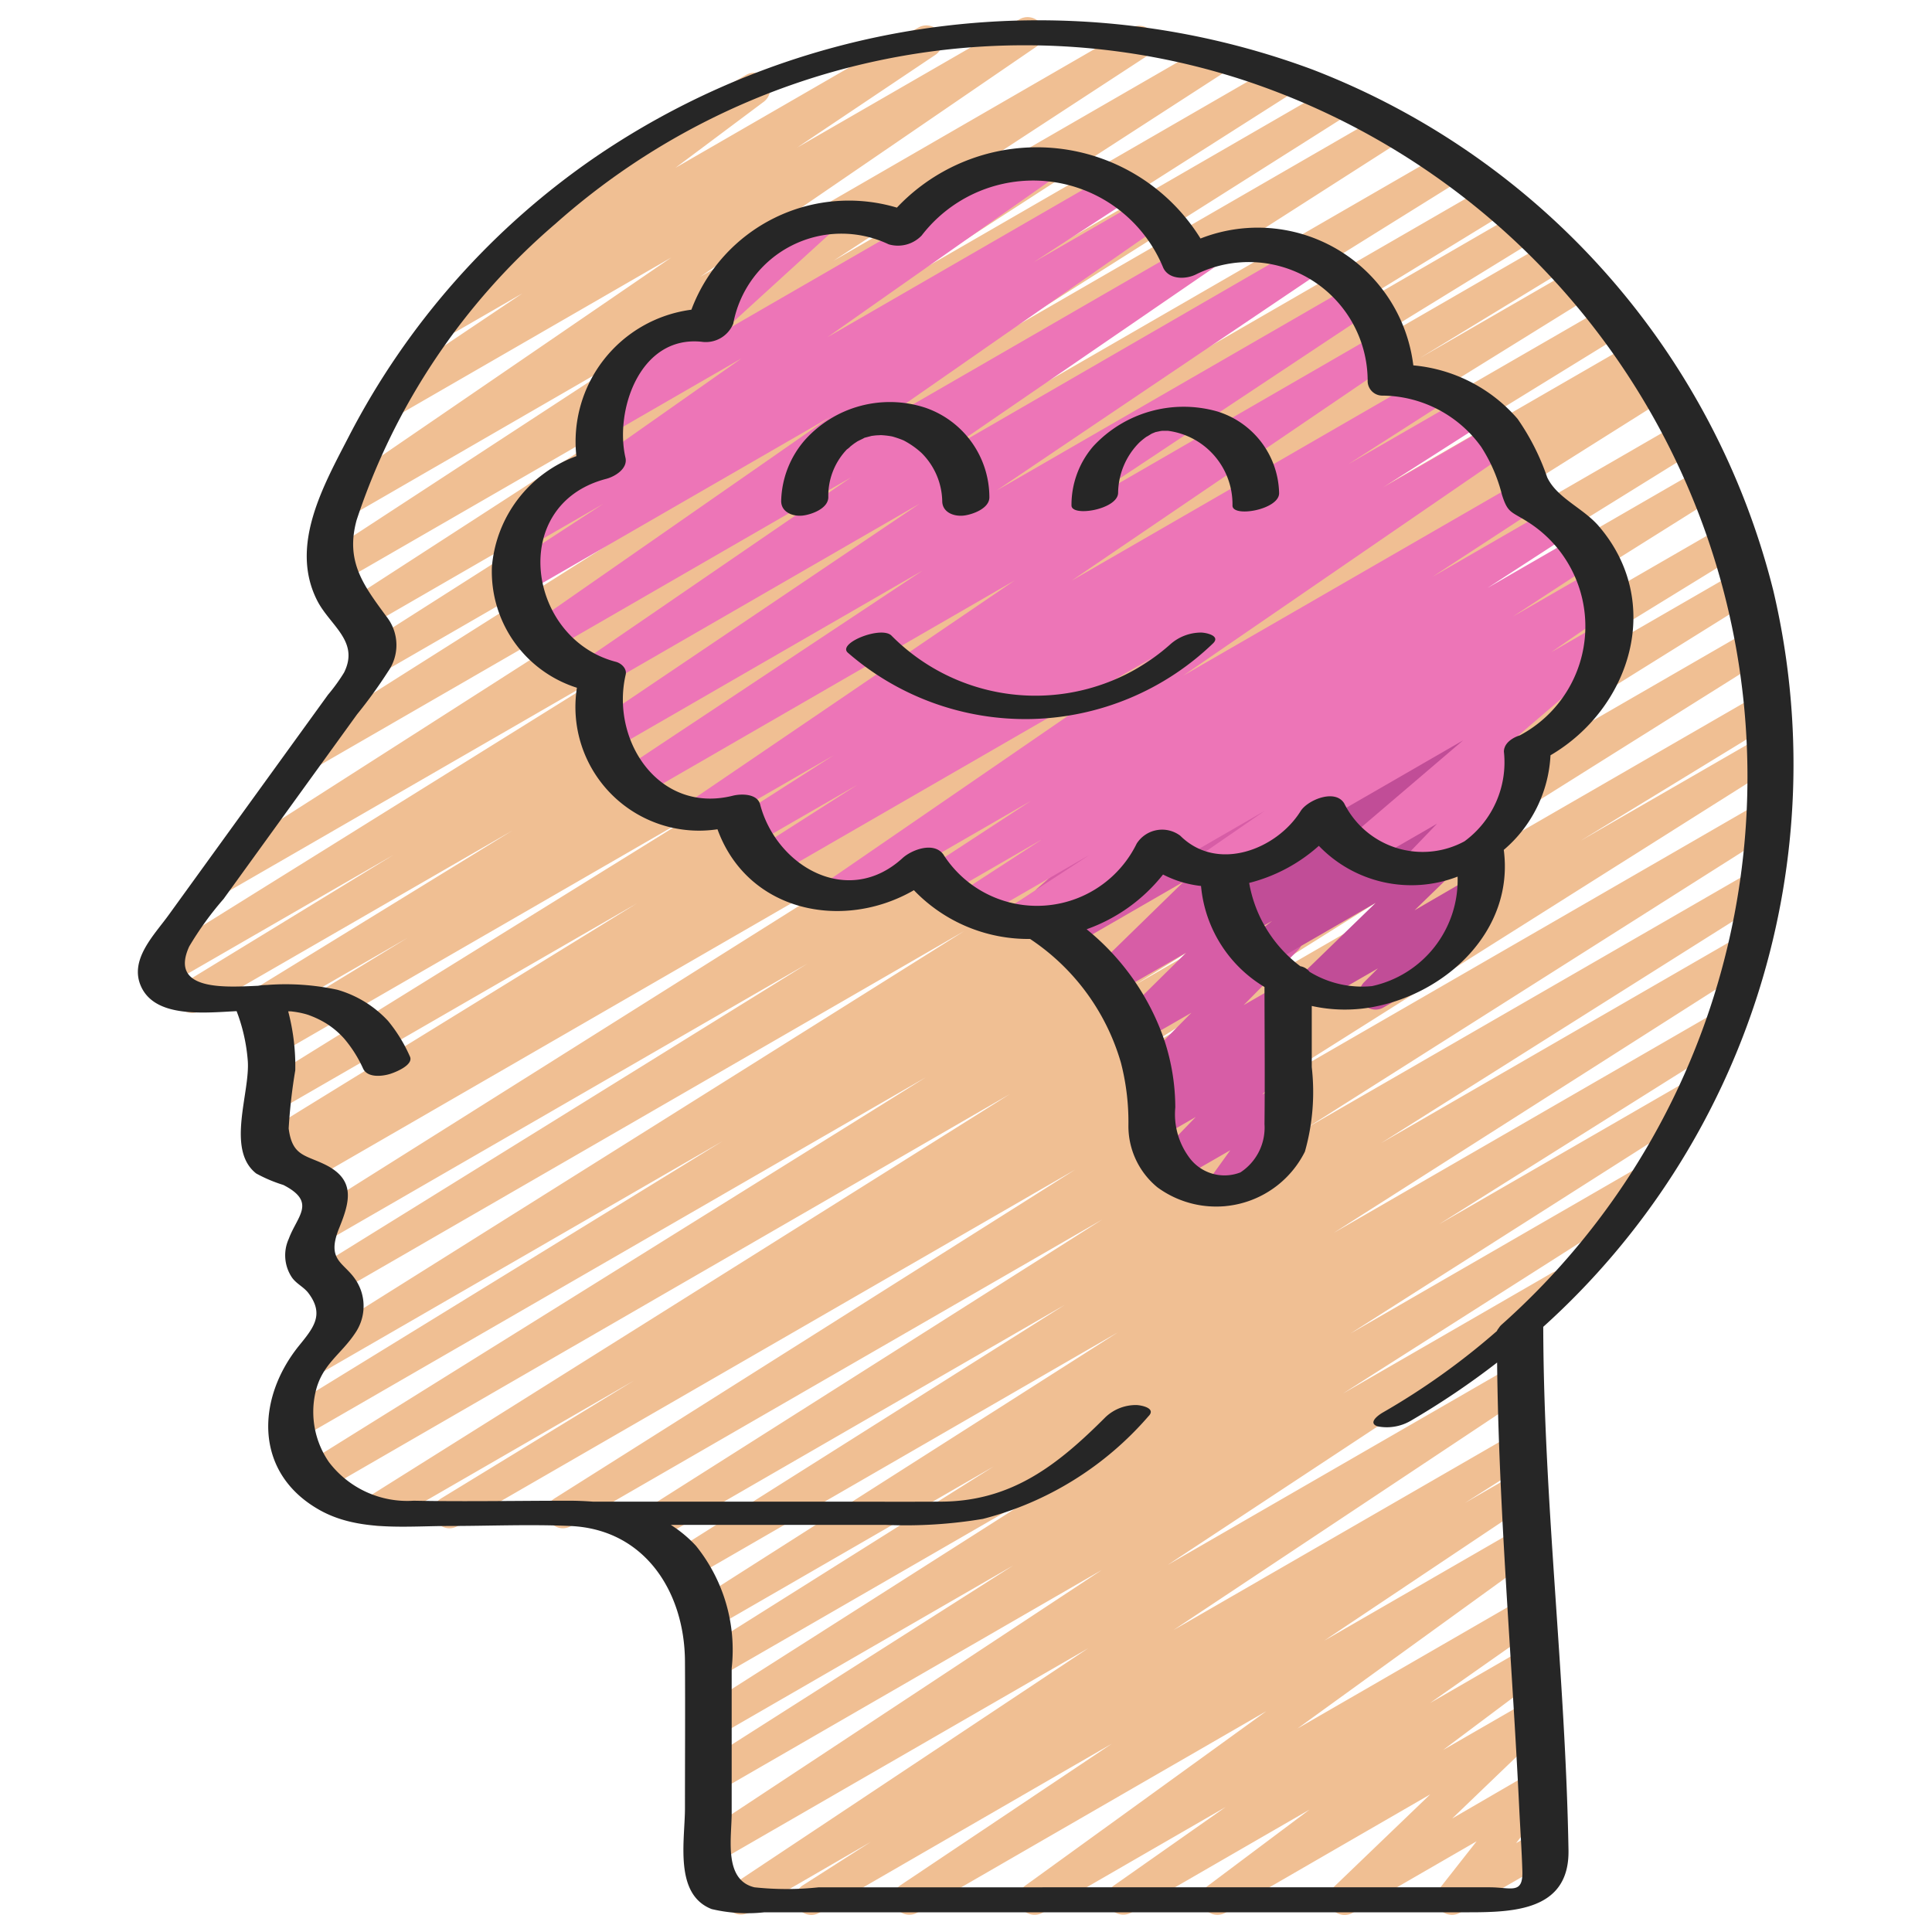 <svg id="Icons" xmlns="http://www.w3.org/2000/svg" viewBox="0 0 60 60"><defs><style>.cls-1{fill:#f0bf93;}.cls-2{fill:#d75da6;}.cls-3{fill:#c14d97;}.cls-4{fill:#ed75b7;}.cls-5{fill:#262626;}</style></defs><title>025 - Happy Mental State</title><path class="cls-1" d="M25.2,59.471a.5.5,0,0,1-.267-.922L27.047,57.2l-3.8,2.2a.5.5,0,0,1-.526-.848l11.075-7.364L22.285,57.829a.5.5,0,0,1-.525-.85l12.456-8.221L22.285,55.646a.5.5,0,0,1-.518-.855l9.7-6.174-9.178,5.3a.5.5,0,0,1-.518-.854L32.75,46.073,22.284,52.115a.5.5,0,0,1-.516-.855l9.095-5.72-8.717,5.032a.5.5,0,0,1-.519-.854l13.086-8.339L21.477,49.021a.5.5,0,0,1-.517-.856l12.1-7.637L20.2,47.953a.5.5,0,0,1-.517-.854l14.55-9.226L17.723,47.4a.5.5,0,0,1-.517-.855L33.389,36.325,14.2,47.4a.5.5,0,0,1-.511-.859l6-3.666-7.708,4.45a.5.5,0,0,1-.515-.856l19.9-12.493L10.035,46.3a.5.5,0,0,1-.514-.858L28.757,33.454,9.322,44.674a.5.5,0,0,1-.511-.859L22.44,35.44,9.9,42.68a.5.5,0,0,1-.515-.857L29.943,28.916,10.4,40.2a.5.5,0,0,1-.514-.857l15.192-9.418L10.168,38.531a.5.5,0,0,1-.517-.855L29.013,25.49,9.431,36.8a.5.5,0,0,1-.509-.86l.376-.228-.694.4a.5.5,0,0,1-.512-.858l11.687-7.2-11.1,6.407a.5.5,0,0,1-.514-.857l13.662-8.471L8.638,32.748a.5.5,0,0,1-.511-.859l4.534-2.766-4.3,2.482a.5.5,0,0,1-.511-.858l8.061-4.953L6.223,31.388a.5.5,0,0,1-.511-.86l6.509-3.979-6.93,4a.5.5,0,0,1-.515-.858l14.705-9.159-12.476,7.2a.5.5,0,0,1-.52-.853L24.493,15.358,9.837,23.819a.5.5,0,0,1-.678-.173.5.5,0,0,1,.16-.682L20.335,16l-8.559,4.941a.5.5,0,0,1-.518-.854l8.865-5.644-8.777,5.068a.5.5,0,0,1-.522-.853L20.956,12.1,10.619,18.065a.5.5,0,0,1-.523-.851l9.763-6.376L10.925,16a.5.5,0,0,1-.532-.846L20.843,8,12.47,12.833a.5.5,0,0,1-.529-.848l4.282-2.874-2.05,1.183a.5.5,0,0,1-.55-.833l4.059-3.034a.5.5,0,0,1-.061-.9l5.549-3.2a.5.5,0,0,1,.55.833L20.978,5.211,28.527.852a.5.5,0,0,1,.529.847l-4.3,2.884L31.651.605a.5.5,0,0,1,.533.846L21.74,8.6,35.126.869a.5.5,0,0,1,.523.852L25.883,8.1,37.495,1.4a.5.5,0,0,1,.522.852L27.879,8.809,39.625,2.027a.5.5,0,0,1,.519.855L31.291,8.517,41.3,2.736a.5.5,0,0,1,.517.856L30.8,10.563,42.939,3.554a.5.5,0,0,1,.52.853L25.446,15.936l19.4-11.2a.5.5,0,0,1,.514.858L30.674,14.74,46.193,5.78a.5.5,0,0,1,.511.86l-6.536,4L47.152,6.6a.5.5,0,0,1,.512.858L39.626,12.4l8.508-4.912a.5.5,0,0,1,.511.86L44.1,11.117l4.778-2.758a.5.5,0,0,1,.514.858L35.723,17.694,49.879,9.521a.5.5,0,0,1,.512.859L38.709,17.572l11.985-6.919a.5.5,0,0,1,.509.861l-.363.219.387-.222a.5.5,0,0,1,.516.855L32.385,24.55,52.2,13.109a.5.5,0,0,1,.514.858L37.5,23.4l15.312-8.839a.5.5,0,0,1,.516.856L32.77,28.322l20.786-12a.5.5,0,0,1,.511.859L40.454,25.545l13.459-7.77a.5.5,0,0,1,.515.858L35.2,30.616,54.353,19.559a.5.5,0,0,1,.515.856l-19.9,12.493,19.6-11.316a.5.5,0,0,1,.511.859l-6,3.664,5.6-3.23a.5.5,0,0,1,.517.855L38.992,33.968l15.631-9.024a.5.5,0,0,1,.518.855L40.593,35.022l13.867-8a.5.5,0,0,1,.517.855L42.891,35.5,54,29.088a.5.5,0,0,1,.519.854l-13.1,8.347,11.854-6.844a.5.5,0,0,1,.517.856l-9.1,5.72,7.708-4.45a.5.5,0,0,1,.519.855L41.938,41.414l8.94-5.161a.5.5,0,0,1,.518.854l-9.687,6.169,6.484-3.743a.5.5,0,0,1,.526.85L36.264,48.6,47,42.406a.5.5,0,0,1,.526.849L36.444,50.623,47.1,44.473a.5.5,0,0,1,.517.854l-2.124,1.349,1.666-.961a.5.5,0,0,1,.529.848l-6.568,4.392,6.121-3.533a.5.5,0,0,1,.543.838l-7.49,5.421,7.052-4.072a.5.5,0,0,1,.537.842l-3.476,2.441,3.013-1.74a.5.5,0,0,1,.55.833l-3.156,2.364L47.5,52.8a.5.5,0,0,1,.6.793l-3,2.881L47.6,55.022a.5.5,0,0,1,.644.742l-1.161,1.477.607-.35a.5.5,0,1,1,.5.865L45.342,59.4a.5.5,0,0,1-.644-.741l1.16-1.476L42.017,59.4a.5.5,0,0,1-.6-.793l3-2.881L38.059,59.4a.5.5,0,0,1-.55-.833L40.668,56.2l-5.542,3.2a.5.5,0,0,1-.537-.841l3.473-2.439L32.38,59.4a.5.5,0,0,1-.543-.838l7.491-5.42L28.486,59.4a.5.5,0,0,1-.528-.848l6.572-4.4L25.446,59.4A.5.5,0,0,1,25.2,59.471Z"/><path class="cls-2" d="M37.922,37.466a.5.5,0,0,1-.4-.792l.685-.952-1.6.921A.5.5,0,0,1,36,35.862l1.135-1.173-1.082.624a.5.5,0,0,1-.589-.8l.873-.806-.416.239a.5.5,0,0,1-.606-.784L37,31.452l-1.563.9a.5.5,0,0,1-.6-.789l2-1.976-2.26,1.3a.5.5,0,0,1-.6-.79l2.783-2.715-3.612,2.085a.5.5,0,0,1-.555-.828l.647-.5-.432.249a.5.5,0,0,1-.58-.809l.707-.62a.5.5,0,0,1-.682-.609l.5-1.57a.487.487,0,0,1-.2-.2.5.5,0,0,1,.182-.683l.54-.312a.5.5,0,0,1,.727.585l-.4,1.248,3.2-1.848a.5.5,0,0,1,.58.809l-.7.61,2.477-1.43a.5.5,0,0,1,.556.828l-.648.5.642-.37a.5.5,0,0,1,.6.79l-2.782,2.715,2.183-1.26a.5.5,0,0,1,.6.789l-2,1.977,1.4-.81a.5.5,0,0,1,.605.785l-1.692,1.712,1.087-.627a.5.5,0,0,1,.589.8l-.871.8.282-.162a.5.5,0,0,1,.609.78L39.2,33.993l.525-.3a.5.5,0,0,1,.655.725L39.6,35.494a.6.6,0,0,1,.439.25.5.5,0,0,1-.183.683l-1.683.971A.49.49,0,0,1,37.922,37.466Z"/><path class="cls-3" d="M42.719,31.354a.5.5,0,0,1-.353-.854l.427-.426-1.859,1.073a.5.5,0,0,1-.6-.791l2.39-2.318-3.46,2a.5.5,0,0,1-.554-.83l.8-.609-.832.48a.5.5,0,0,1-.548-.834l.539-.4-.293.169a.5.5,0,0,1-.562-.823l6.006-4.8a.5.5,0,0,1,.239-.542l1.627-.94a.5.5,0,0,1,.562.823l-2.623,2.095,2.081-1.2a.5.5,0,0,1,.548.834l-.537.4a.5.5,0,0,1,.55.833l-.8.611.251-.145a.5.5,0,0,1,.6.791l-2.388,2.319L45.6,27.3a.5.5,0,0,1,.6.787l-.979.977a.5.5,0,0,1,.052.891l-2.309,1.334A.489.489,0,0,1,42.719,31.354Z"/><path class="cls-4" d="M43.99,27.467a.5.5,0,0,1-.361-.846l1-1.041-2.149,1.241a.5.5,0,0,1-.575-.812l3.534-3.017L37.91,27.336a.5.5,0,0,1-.534-.844l1.9-1.31-2.8,1.618a.5.5,0,1,1-.5-.865L49.544,18.1a.5.5,0,0,1,.534.843l-1.9,1.31,1.473-.851a.5.5,0,0,1,.575.813L46.7,23.229l.46-.266a.5.5,0,0,1,.612.778L46.754,24.8a.5.5,0,0,1,.6.22.5.5,0,0,1-.182.683L44.24,27.4A.49.49,0,0,1,43.99,27.467Z"/><path class="cls-4" d="M31.638,29.084a.5.5,0,0,1-.274-.919l2.472-1.615-3.445,1.988a.5.5,0,0,1-.523-.851l2.5-1.624-2.981,1.721a.5.5,0,0,1-.524-.851l3.155-2.062-5.795,3.345a.5.5,0,0,1-.533-.845l10.124-6.958L24.055,27.2a.5.5,0,0,1-.52-.854l3.084-1.969L23.4,26.234a.5.5,0,0,1-.519-.853l3.01-1.926-3.864,2.23a.5.5,0,0,1-.531-.846l10.016-6.813L19.848,24.761a.5.5,0,0,1-.527-.85l9.335-6.194-9.64,5.565a.5.5,0,0,1-.53-.847l10.076-6.794-9.845,5.683a.5.5,0,0,1-.533-.845l8.244-5.652-9.392,5.422a.5.5,0,0,1-.535-.843l9.259-6.444-9.434,5.445a.5.5,0,0,1-.522-.851l2.932-1.909-2.213,1.278a.5.5,0,0,1-.538-.842l7.045-4.954-4.118,2.377a.5.5,0,0,1-.587-.8l4.4-4.012a.474.474,0,0,1-.142-.156.5.5,0,0,1,.183-.682L25.2,6.445a.5.5,0,0,1,.587.8L22.4,10.335,32.217,4.67a.5.5,0,0,1,.538.842L25.7,10.47l8.817-5.089a.5.5,0,0,1,.522.851l-2.934,1.91,3.4-1.961a.5.5,0,0,1,.535.842l-9.254,6.442L37.11,7.505a.5.5,0,0,1,.534.845L29.4,14.006,40.482,7.6a.5.5,0,0,1,.53.848l-10.07,6.79L42.055,8.826a.5.5,0,0,1,.526.85l-9.338,6.2,9.523-5.5a.5.5,0,0,1,.531.846L33.275,18.036l11.072-6.39a.5.5,0,0,1,.519.853l-2.988,1.913,3.644-2.1a.5.5,0,0,1,.52.854l-3.09,1.972,3.381-1.951a.5.5,0,0,1,.533.844L36.74,20.986,47.118,15a.5.5,0,0,1,.524.852l-3.151,2.059,3.678-2.123a.5.5,0,0,1,.522.852L46.2,18.257l2.745-1.584a.5.5,0,0,1,.524.851l-2.487,1.625,2.487-1.434a.5.5,0,0,1,.5.865L31.888,29.017A.494.494,0,0,1,31.638,29.084Z"/><path class="cls-5" d="M40.761,2.16A24.424,24.424,0,0,0,18.533,4.848a23.723,23.723,0,0,0-7.68,8.668c-.793,1.539-1.879,3.42-1,5.139.4.779,1.317,1.259.832,2.232a5.664,5.664,0,0,1-.5.691L5.232,28.424c-.45.623-1.233,1.391-.846,2.223.452.972,1.958.806,2.962.755a5.466,5.466,0,0,1,.345,1.517c.089.992-.687,2.778.263,3.524A4.492,4.492,0,0,0,8.8,36.8c1.042.535.431.961.169,1.67a1.236,1.236,0,0,0,.074,1.167c.135.224.385.32.537.523.5.667.158,1.075-.3,1.639-1.33,1.654-1.4,3.963.667,5.108,1.194.661,2.67.484,3.984.484,1.255,0,2.524-.056,3.778,0,2.321.1,3.548,2.052,3.563,4.192.01,1.524,0,3.048,0,4.571,0,1-.348,2.675.829,3.134a4.817,4.817,0,0,0,1.639.1H45.331c1.473,0,3.414.059,3.38-1.932-.094-5.416-.771-10.834-.784-16.25a23.519,23.519,0,0,0,7.145-22.863A23.437,23.437,0,0,0,40.761,2.16Zm5.863,38.988a.448.448,0,0,0-.081.1l-.006.007a.341.341,0,0,0-.05.082,22.1,22.1,0,0,1-3.541,2.529c-.142.082-.478.324-.163.431A1.474,1.474,0,0,0,43.8,44.13a24.7,24.7,0,0,0,2.694-1.815c.05,4.592.465,9.216.685,13.8.032.67.08,1.341.1,2.012.017.715-.359.485-1.018.485H25.429a9.388,9.388,0,0,1-2,0c-.963-.232-.706-1.539-.706-2.3V51.807a5.146,5.146,0,0,0-1.109-3.8,3.932,3.932,0,0,0-.781-.65h6.678a14.447,14.447,0,0,0,3.017-.187,10.133,10.133,0,0,0,5.139-3.188c.249-.249-.215-.341-.372-.347a1.372,1.372,0,0,0-.962.375c-1.473,1.473-2.9,2.612-5.1,2.625-1.228.007-2.456,0-3.683,0H18.418c-.243-.017-.487-.029-.735-.029-1.61,0-3.224.032-4.834,0a3.056,3.056,0,0,1-2.634-1.2,2.741,2.741,0,0,1-.426-2.129c.19-.905.8-1.2,1.252-1.892a1.479,1.479,0,0,0,.168-1.311c-.324-.9-1.155-.756-.675-1.937.335-.825.527-1.518-.482-1.991-.6-.282-.979-.265-1.087-1.1A16.69,16.69,0,0,1,9.17,33.24a6.659,6.659,0,0,0-.22-1.832h.037c.016,0,.066,0,.091.006a2.676,2.676,0,0,1,.4.076q.031.008.063.018l.049.016c.061.024.123.047.184.074a2.917,2.917,0,0,1,.351.182,2.611,2.611,0,0,1,.561.472,3.945,3.945,0,0,1,.594.941c.139.278.568.237.82.163.151-.044.764-.279.628-.551a4.73,4.73,0,0,0-.677-1.1,3.437,3.437,0,0,0-1.574-.967,7.615,7.615,0,0,0-2.19-.149,1.647,1.647,0,0,0-.272.025c-.965.041-2.78.185-2.139-1.22a10,10,0,0,1,1.067-1.476l4.145-5.732a14.829,14.829,0,0,0,.967-1.337,1.424,1.424,0,0,0-.052-1.7c-.714-.971-1.282-1.711-.927-3a20.628,20.628,0,0,1,6.174-9.2A21.919,21.919,0,0,1,38.658,2.5a22.779,22.779,0,0,1,7.966,38.647Z"/><path class="cls-5" d="M48.049,14.823a7.313,7.313,0,0,0-.919-1.815,4.855,4.855,0,0,0-3.238-1.661,4.866,4.866,0,0,0-6.609-3.94,5.977,5.977,0,0,0-9.429-.959,5.221,5.221,0,0,0-6.382,3.17A4.132,4.132,0,0,0,17.9,14.166,4.011,4.011,0,0,0,15.277,17.6a3.784,3.784,0,0,0,2.64,3.759,3.84,3.84,0,0,0,4.365,4.395c.936,2.571,3.895,3.166,6.1,1.892a4.919,4.919,0,0,0,3.608,1.514,6.917,6.917,0,0,1,2.822,3.846,7.359,7.359,0,0,1,.232,1.937,2.459,2.459,0,0,0,.9,1.93,3.081,3.081,0,0,0,4.581-1.108,6.8,6.8,0,0,0,.213-2.624v-1.9a4.769,4.769,0,0,0,1.869.038c2.321-.418,4.423-2.388,4.094-4.885a4.123,4.123,0,0,0,1.451-2.938c2.494-1.461,3.544-4.773,1.475-7.144C49.14,15.766,48.35,15.46,48.049,14.823ZM39.27,34.91a1.661,1.661,0,0,1-.748,1.5,1.357,1.357,0,0,1-1.609-.491A2.253,2.253,0,0,1,36.5,34.39a6.725,6.725,0,0,0-.328-2.049,7.6,7.6,0,0,0-2.426-3.482,5.274,5.274,0,0,0,2.373-1.7,3.379,3.379,0,0,0,1.18.356,4.085,4.085,0,0,0,1.971,3.137C39.271,32.074,39.286,33.493,39.27,34.91Zm3.341-4.286a3.117,3.117,0,0,1-1.942-.444.461.461,0,0,0-.286-.173,4.115,4.115,0,0,1-1.589-2.587,5.132,5.132,0,0,0,2.164-1.152,3.986,3.986,0,0,0,4.309.956A3.374,3.374,0,0,1,42.611,30.624Zm4.594-7.789c-.275.089-.5.268-.5.508a3.044,3.044,0,0,1-1.223,2.784,2.723,2.723,0,0,1-3.738-1.18c-.286-.459-1.138-.1-1.353.244-.738,1.184-2.58,1.914-3.738.762A.937.937,0,0,0,35.3,26.2a3.447,3.447,0,0,1-6.007.331c-.3-.4-.981-.141-1.266.12-1.69,1.545-3.913.258-4.421-1.669-.09-.341-.589-.335-.849-.27-2.3.573-3.8-1.722-3.326-3.759.044-.191-.141-.359-.307-.4-2.758-.721-3.351-4.885-.3-5.681.275-.072.679-.318.6-.659-.336-1.457.439-3.793,2.358-3.6a.92.92,0,0,0,.99-.563A3.418,3.418,0,0,1,27.6,7.588a1.019,1.019,0,0,0,1.024-.275,4.366,4.366,0,0,1,7.5,1c.175.378.709.372,1.037.2a3.693,3.693,0,0,1,5.313,3.337.456.456,0,0,0,.474.436,3.812,3.812,0,0,1,3.051,1.591,4.969,4.969,0,0,1,.646,1.489c.187.593.289.509.834.863A3.835,3.835,0,0,1,47.205,22.835Z"/><path class="cls-5" d="M37.3,19.645a1.439,1.439,0,0,0-.963.372,6.292,6.292,0,0,1-8.657-.283c-.323-.3-1.671.235-1.354.532a8.4,8.4,0,0,0,11.343-.283C37.921,19.743,37.447,19.645,37.3,19.645Z"/><path class="cls-5" d="M26.4,13.873c.042-.034.084-.067.129-.1l.094-.063c.066-.036.135-.065.2-.1a.148.148,0,0,0,.028-.017.171.171,0,0,0,.033-.007l.194-.051.012,0c.042-.006.085-.011.128-.015.018,0,.124-.005.133-.007a2.7,2.7,0,0,1,.35.04,3.016,3.016,0,0,1,.361.124,2.608,2.608,0,0,1,.559.392,2.17,2.17,0,0,1,.641,1.49c0,.347.352.487.664.453.266-.029.806-.218.8-.573a2.945,2.945,0,0,0-1.977-2.773,3.54,3.54,0,0,0-3.738.983,2.986,2.986,0,0,0-.751,1.91c0,.348.359.486.664.453.274-.03.8-.217.8-.573a2.083,2.083,0,0,1,.579-1.484C26.324,13.944,26.4,13.882,26.4,13.873Z"/><path class="cls-5" d="M37.79,12.774a3.823,3.823,0,0,0-3.837,1.085,2.785,2.785,0,0,0-.677,1.835c-.006.372,1.441.129,1.448-.388a2.252,2.252,0,0,1,.654-1.558,2.051,2.051,0,0,1,.25-.2c-.068.047.1-.055.116-.067l.044-.023a.542.542,0,0,0,.059-.024c.041-.014.052-.019.05-.02l.013,0c.049-.012.2-.037.067-.018.04-.007.08-.012.121-.017l.04,0h.131a2.3,2.3,0,0,1,2.007,2.322c0,.382,1.456.126,1.448-.388A2.714,2.714,0,0,0,37.79,12.774Z"/></svg>
